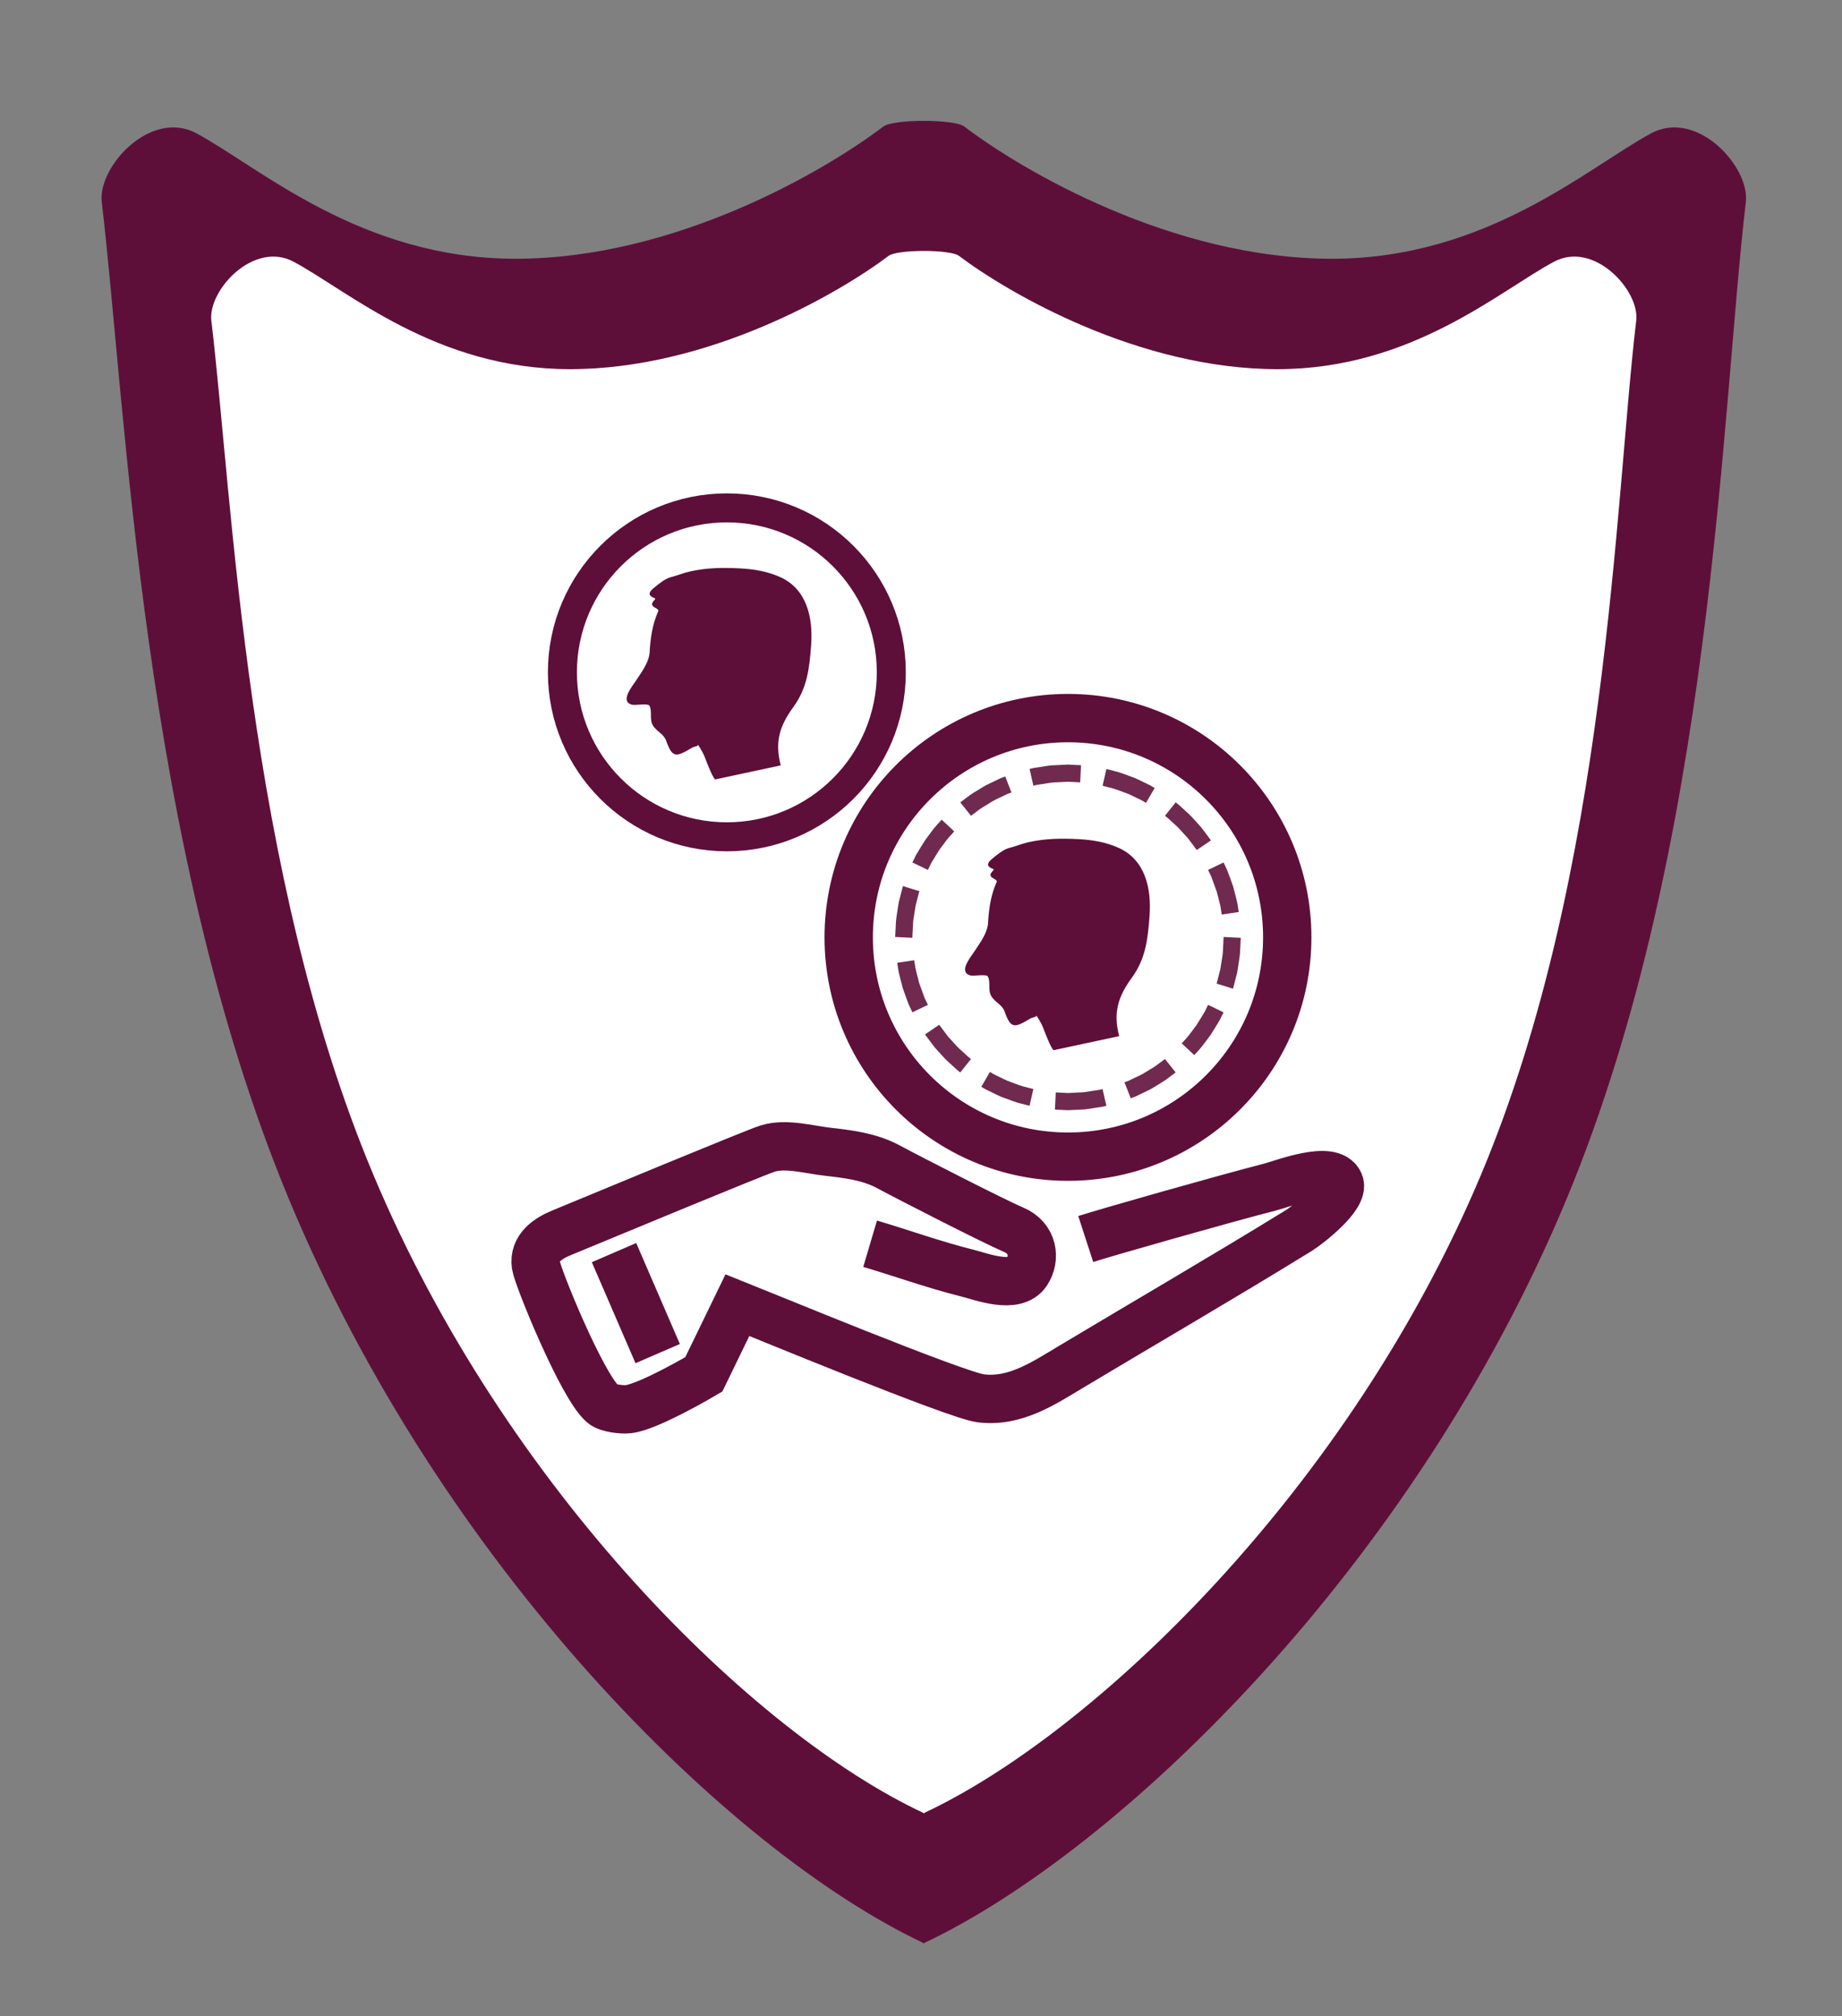 <?xml version="1.0" encoding="utf-8"?>
<!-- Generator: Adobe Illustrator 16.0.0, SVG Export Plug-In . SVG Version: 6.00 Build 0)  -->
<!DOCTYPE svg PUBLIC "-//W3C//DTD SVG 1.1//EN" "http://www.w3.org/Graphics/SVG/1.1/DTD/svg11.dtd">
<svg version="1.1" id="Vrstva_1" xmlns="http://www.w3.org/2000/svg" xmlns:xlink="http://www.w3.org/1999/xlink" x="0px" y="0px"
	 width="190.5px" height="208.5px" viewBox="0 0 190.5 208.5" enable-background="new 0 0 190.5 208.5" xml:space="preserve">
<rect x="0" y="0" width="190.5" height="208.5" fill="#808080" stroke="none"/>
<g>
	<defs>
		<rect id="SVGID_1_" x="10.5" y="12.5" width="170.078" height="188.48"/>
	</defs>
	<clipPath id="SVGID_2_">
		<use xlink:href="#SVGID_1_"  overflow="visible"/>
	</clipPath>
	<path clip-path="url(#SVGID_2_)" fill="#5E0F39" d="M170.744,13.796c-6.496,3.502-16.981,12.962-32.981,12.962
		c-16.504,0-32.007-9.085-38.036-13.673c-1.031-0.785-7.344-0.785-8.375,0c-6.029,4.588-21.53,13.673-38.034,13.673
		c-16.003,0-26.488-9.46-32.983-12.962c-4.768-2.572-10.244,3.467-9.811,7.111c2.551,21.538,4.159,66.46,19.289,102.943
		c15.79,38.082,45.437,67.515,65.672,77.078v0.055c0.02-0.008,0.033-0.02,0.055-0.025c0.021,0.006,0.033,0.018,0.055,0.025v-0.055
		c20.235-9.563,50.687-38.996,66.479-77.078c15.129-36.482,15.93-81.405,18.48-102.943
		C180.988,17.263,175.512,11.224,170.744,13.796"/>
	<path clip-path="url(#SVGID_2_)" fill="#5E0F39" d="M-444.538,13.798c-6.496,3.502-16.981,12.962-32.98,12.962
		c-16.504,0-32.006-9.085-38.035-13.673c-1.031-0.785-7.344-0.785-8.375,0c-6.029,4.588-21.529,13.673-38.033,13.673
		c-16.002,0-26.487-9.46-32.982-12.962c-4.768-2.572-10.244,3.467-9.811,7.111c2.551,21.537,4.159,66.458,19.289,102.94
		c15.789,38.08,45.436,67.512,65.67,77.076v0.055c0.02-0.008,0.033-0.02,0.055-0.026c0.021,0.007,0.033,0.019,0.055,0.026v-0.055
		c20.234-9.564,50.686-38.996,66.477-77.076c15.129-36.482,15.93-81.403,18.48-102.94
		C-434.294,17.266-439.771,11.226-444.538,13.798"/>
	<path clip-path="url(#SVGID_2_)" fill="#FFFFFF" d="M160.716,27.066c-5.632,3.002-14.718,11.111-28.585,11.111
		c-14.302,0-27.734-7.787-32.962-11.721c-0.895-0.673-6.365-0.673-7.262,0c-5.226,3.934-18.656,11.721-32.959,11.721
		c-13.869,0-22.956-8.109-28.586-11.111c-4.133-2.205-8.879,2.972-8.504,6.096c2.212,18.462,3.604,56.969,16.721,88.245
		c13.68,32.645,39.375,57.874,56.914,66.072v0.048c0.019-0.008,0.024-0.018,0.046-0.023c0.021,0.006,0.025,0.016,0.046,0.023v-0.048
		c17.538-8.198,43.929-33.428,57.614-66.072c13.113-31.275,13.807-69.783,16.019-88.245
		C169.595,30.039,164.849,24.862,160.716,27.066"/>
</g>
<g>
	<circle fill="none" stroke="#5E0F39" stroke-width="5" cx="110.45" cy="96.939" r="22.677"/>
	<g>
		<g>
			<g>
				<g>
					<g>
						<path fill="#702A4F" d="M125.824,101.72l1.696,0.526c0,0,0.085-0.326,0.211-0.814c0.063-0.245,0.136-0.53,0.214-0.836
							c0.06-0.314,0.105-0.658,0.159-0.999c0.045-0.337,0.113-0.689,0.135-0.993c0.016-0.3,0.029-0.58,0.042-0.82
							c0.023-0.479,0.04-0.799,0.04-0.799l-1.774-0.09c0,0-0.017,0.32-0.041,0.8c-0.012,0.24-0.026,0.52-0.041,0.82
							c-0.021,0.294-0.084,0.569-0.124,0.865c-0.046,0.292-0.092,0.583-0.135,0.856c-0.071,0.274-0.138,0.531-0.194,0.751
							C125.898,101.426,125.824,101.72,125.824,101.72z"/>
						<path fill="#702A4F" d="M122.212,107.901l1.3,1.211c0,0,0.227-0.249,0.565-0.622c0.338-0.375,0.717-0.935,1.126-1.468
							c0.367-0.563,0.706-1.146,0.969-1.577c0.22-0.454,0.365-0.757,0.365-0.757l-1.6-0.772c0,0-0.132,0.273-0.328,0.683
							c-0.238,0.387-0.543,0.912-0.872,1.42c-0.372,0.479-0.71,0.984-1.016,1.322C122.416,107.677,122.212,107.901,122.212,107.901z
							"/>
						<path fill="#702A4F" d="M116.294,111.924l0.646,1.655c0,0,0.079-0.028,0.217-0.079c0.141-0.046,0.335-0.126,0.561-0.241
							c0.445-0.235,1.082-0.474,1.646-0.843c0.574-0.351,1.159-0.685,1.55-1.008c0.404-0.302,0.674-0.504,0.674-0.504l-1.109-1.389
							c0,0-0.242,0.182-0.606,0.454c-0.351,0.293-0.88,0.591-1.396,0.907c-0.507,0.336-1.082,0.545-1.481,0.759
							c-0.202,0.105-0.377,0.178-0.504,0.217C116.365,111.898,116.294,111.924,116.294,111.924z"/>
						<path fill="#702A4F" d="M109.189,112.971l-0.09,1.774c0,0,0.32,0.017,0.8,0.041c0.12,0.006,0.25,0.013,0.387,0.02l0.104,0.005
							c0.123,0.004,0.099-0.002,0.155-0.003l0.232-0.011c0.314-0.016,0.65-0.033,0.986-0.05c0.675-0.003,1.334-0.172,1.834-0.228
							c0.502-0.063,0.824-0.165,0.824-0.165l-0.394-1.732c0,0-0.289,0.095-0.742,0.147c-0.451,0.048-1.043,0.207-1.652,0.205
							c-0.303,0.016-0.605,0.031-0.889,0.046l-0.209,0.011c-0.015,0.001-0.113,0.004-0.057,0.005l-0.104-0.006
							c-0.137-0.007-0.267-0.013-0.387-0.02C109.51,112.987,109.189,112.971,109.189,112.971z"/>
						<path fill="#702A4F" d="M102.381,110.851l-0.894,1.536c0,0,0.072,0.044,0.198,0.12c0.124,0.08,0.306,0.186,0.536,0.289
							c0.462,0.203,1.045,0.55,1.685,0.764c0.634,0.227,1.258,0.484,1.755,0.585c0.489,0.126,0.815,0.21,0.815,0.21l0.394-1.732
							c0,0-0.293-0.076-0.733-0.189c-0.448-0.087-1.008-0.324-1.579-0.526c-0.576-0.189-1.1-0.507-1.516-0.687
							c-0.209-0.092-0.372-0.188-0.483-0.261C102.445,110.89,102.381,110.851,102.381,110.851z"/>
						<path fill="#702A4F" d="M97.132,105.977l-1.47,0.999c0,0,0.201,0.27,0.503,0.674c0.152,0.201,0.33,0.437,0.52,0.688
							c0.212,0.233,0.438,0.482,0.664,0.732c0.435,0.516,0.953,0.947,1.323,1.29c0.365,0.35,0.641,0.544,0.64,0.545l1.109-1.389
							c0,0-0.248-0.175-0.576-0.491c-0.333-0.31-0.803-0.695-1.192-1.163c-0.204-0.224-0.408-0.448-0.6-0.658
							c-0.171-0.227-0.33-0.438-0.467-0.62C97.313,106.219,97.132,105.977,97.132,105.977z"/>
						<path fill="#702A4F" d="M94.549,99.304l-1.758,0.259c0,0,0.051,0.332,0.128,0.831c0.096,0.495,0.283,1.144,0.446,1.796
							c0.219,0.636,0.455,1.268,0.633,1.739c0.219,0.455,0.364,0.758,0.364,0.758l1.601-0.771c0,0-0.132-0.272-0.329-0.682
							c-0.155-0.427-0.363-0.996-0.57-1.565c-0.143-0.588-0.314-1.171-0.401-1.616C94.594,99.604,94.549,99.304,94.549,99.304z"/>
					</g>
				</g>
				<g>
					<g>
						<path fill="#702A4F" d="M95.076,92.161l-1.696-0.527c0,0-0.084,0.326-0.211,0.815c-0.063,0.245-0.136,0.53-0.214,0.835
							c-0.06,0.314-0.105,0.659-0.158,0.999c-0.046,0.337-0.114,0.69-0.136,0.994c-0.016,0.3-0.029,0.58-0.041,0.819
							c-0.024,0.48-0.041,0.8-0.041,0.8l1.774,0.09c0,0,0.017-0.32,0.041-0.8c0.012-0.24,0.026-0.52,0.041-0.819
							c0.021-0.294,0.084-0.57,0.124-0.865c0.046-0.291,0.092-0.583,0.136-0.855c0.07-0.275,0.137-0.532,0.193-0.751
							C95.002,92.454,95.076,92.161,95.076,92.161z"/>
						<path fill="#702A4F" d="M98.688,85.979l-1.3-1.211c0,0-0.227,0.249-0.565,0.623c-0.338,0.375-0.717,0.934-1.126,1.467
							c-0.367,0.563-0.706,1.146-0.969,1.577c-0.219,0.455-0.365,0.758-0.365,0.758l1.6,0.772c0,0,0.132-0.273,0.328-0.683
							c0.238-0.387,0.543-0.912,0.872-1.42c0.372-0.479,0.71-0.985,1.016-1.322C98.484,86.203,98.688,85.979,98.688,85.979z"/>
						<path fill="#702A4F" d="M104.606,81.956L103.96,80.3c0,0-0.079,0.029-0.217,0.08c-0.141,0.045-0.335,0.125-0.561,0.241
							c-0.445,0.235-1.082,0.474-1.646,0.843c-0.574,0.35-1.159,0.685-1.55,1.007c-0.404,0.303-0.674,0.504-0.674,0.504l1.109,1.388
							c0,0,0.242-0.181,0.606-0.454c0.351-0.293,0.88-0.591,1.396-0.908c0.507-0.335,1.082-0.544,1.481-0.759
							c0.202-0.105,0.377-0.177,0.504-0.217C104.535,81.981,104.606,81.956,104.606,81.956z"/>
						<path fill="#702A4F" d="M111.711,80.909l0.09-1.775c0,0-0.32-0.016-0.8-0.04c-0.12-0.006-0.25-0.013-0.387-0.02l-0.104-0.005
							c-0.123-0.003-0.099,0.002-0.155,0.002l-0.232,0.012c-0.314,0.016-0.65,0.033-0.986,0.049
							c-0.675,0.003-1.334,0.171-1.834,0.228c-0.502,0.062-0.824,0.165-0.824,0.165l0.394,1.732c0,0,0.289-0.095,0.742-0.148
							c0.451-0.047,1.043-0.206,1.652-0.205c0.303-0.015,0.605-0.031,0.889-0.045l0.209-0.011c0.015-0.001,0.113-0.004,0.057-0.005
							l0.104,0.005c0.137,0.007,0.267,0.014,0.387,0.02C111.391,80.893,111.711,80.909,111.711,80.909z"/>
						<path fill="#702A4F" d="M118.52,83.029l0.894-1.536c0,0-0.072-0.043-0.198-0.12c-0.124-0.08-0.306-0.186-0.536-0.289
							c-0.462-0.203-1.045-0.549-1.685-0.764c-0.634-0.227-1.258-0.484-1.755-0.585c-0.489-0.125-0.815-0.209-0.815-0.209
							l-0.394,1.733c0,0,0.293,0.075,0.733,0.188c0.448,0.088,1.008,0.325,1.579,0.526c0.576,0.19,1.1,0.508,1.516,0.688
							c0.209,0.092,0.372,0.188,0.483,0.26C118.455,82.99,118.52,83.029,118.52,83.029z"/>
						<path fill="#702A4F" d="M123.769,87.904l1.47-0.999c0,0-0.201-0.27-0.503-0.674c-0.152-0.201-0.33-0.436-0.52-0.688
							c-0.212-0.233-0.438-0.483-0.664-0.732c-0.435-0.517-0.953-0.948-1.323-1.291c-0.365-0.349-0.641-0.544-0.64-0.544
							l-1.109,1.388c0,0,0.248,0.175,0.576,0.491c0.333,0.31,0.803,0.696,1.192,1.164c0.204,0.224,0.408,0.448,0.6,0.658
							c0.171,0.227,0.33,0.439,0.467,0.621C123.587,87.661,123.769,87.904,123.769,87.904z"/>
						<path fill="#702A4F" d="M126.352,94.576l1.758-0.259c0,0-0.051-0.333-0.128-0.832c-0.097-0.495-0.283-1.143-0.446-1.796
							c-0.219-0.636-0.455-1.267-0.633-1.739c-0.219-0.455-0.364-0.758-0.364-0.758l-1.601,0.772c0,0,0.132,0.272,0.329,0.682
							c0.155,0.427,0.362,0.996,0.57,1.565c0.143,0.588,0.314,1.171,0.401,1.616C126.307,94.276,126.352,94.576,126.352,94.576z"/>
					</g>
				</g>
			</g>
		</g>
	</g>
</g>
<g>
	<circle fill="none" stroke="#5E0F39" stroke-width="3" cx="75.172" cy="69.53" r="17.008"/>
</g>
<g>
	<line fill="none" stroke="#5E0F39" stroke-width="5" x1="63.502" y1="129.538" x2="68.018" y2="139.982"/>
	<path fill="none" stroke="#5E0F39" stroke-width="5" d="M89.987,128.62c3.353,0.993,6.636,2.183,10.034,3.032
		c1.505,0.377,4.957,1.726,6.165-0.08c0.942-1.417,0.678-3.545-1.351-4.396c-2.013-0.855-10.648-5.27-13.001-6.537
		c-1.924-1.024-4.114-1.291-6.254-1.534c-1.928-0.214-4.275-0.912-6.176-0.331c-1.267,0.389-17.895,7.298-21.35,8.725
		c-1.368,0.567-2.888,1.549-2.635,3.331c0.169,1.215,4.785,12.57,6.931,14.377c0.517,0.435,1.988,0.602,2.662,0.519
		c2.127-0.254,7.775-3.594,7.775-3.594l3.479-7.166c2.149,0.854,22.611,9.322,25.164,9.642c3.544,0.438,6.479-1.544,9.37-3.277
		c7.837-4.693,15.729-9.275,23.512-14.068c0.957-0.591,4.767-3.549,4.211-4.905c-0.784-1.924-5.794,0.038-7.146,0.393
		c-4.96,1.279-17.176,4.759-19.09,5.382"/>
</g>
<path fill="#5E0F39" d="M115.745,107.152c-0.632-2.42-0.128-4.061,1.298-6.025c1.436-1.979,1.658-3.933,1.843-6.397
	c0.218-2.896-0.476-5.784-3.119-7.014c-1.329-0.618-2.761-0.86-4.215-0.936c-1.809-0.093-3.403-0.075-5.173,0.312
	c-0.639,0.141-1.302,0.415-1.931,0.575c-0.674,0.17-1.283,0.694-1.569,0.925c-0.391,0.314-1.243,0.888-0.181,1.263
	c0.281,0.1-0.5,0.438-0.188,0.813c0.185,0.222,0.676,0.297,0.56,0.555c-0.625,1.382-0.815,2.892-0.896,4.368
	c0.004-0.117,0.011-0.235,0.021-0.354c0.01,1.133-0.765,2.15-1.354,3.052c-0.459,0.704-1.788,2.255-0.459,2.592
	c0.289,0.071,1.623-0.156,1.767,0.08c0.347,0.59-0.02,1.382,0.368,2.047c0.381,0.65,1.12,0.865,1.38,1.6
	c0.656,1.864,1.055,1.667,2.695,0.708c0.187-0.111,0.692-0.15,0.575-0.331c0.389,0.595,0.582,0.962,0.704,1.276
	c0.366,0.944,0.764,1.971,1.076,2.346"/>
<path fill="#5E0F39" d="M80.745,79.152c-0.632-2.42-0.128-4.061,1.298-6.025c1.436-1.979,1.658-3.933,1.843-6.397
	c0.218-2.896-0.476-5.784-3.119-7.014c-1.329-0.618-2.761-0.86-4.215-0.936c-1.809-0.093-3.403-0.075-5.173,0.312
	c-0.639,0.141-1.302,0.415-1.931,0.575c-0.674,0.17-1.283,0.694-1.569,0.925c-0.391,0.314-1.243,0.888-0.181,1.263
	c0.281,0.1-0.5,0.438-0.188,0.813c0.185,0.222,0.676,0.297,0.56,0.555c-0.625,1.382-0.815,2.892-0.896,4.368
	c0.004-0.117,0.011-0.235,0.021-0.354c0.01,1.133-0.765,2.15-1.354,3.052c-0.459,0.704-1.788,2.255-0.459,2.592
	c0.289,0.071,1.623-0.156,1.767,0.08c0.347,0.59-0.02,1.382,0.368,2.047c0.381,0.65,1.12,0.865,1.38,1.6
	c0.656,1.864,1.055,1.667,2.695,0.708c0.187-0.111,0.692-0.15,0.575-0.331c0.389,0.595,0.582,0.962,0.704,1.276
	c0.366,0.944,0.764,1.971,1.076,2.346"/>
</svg>
